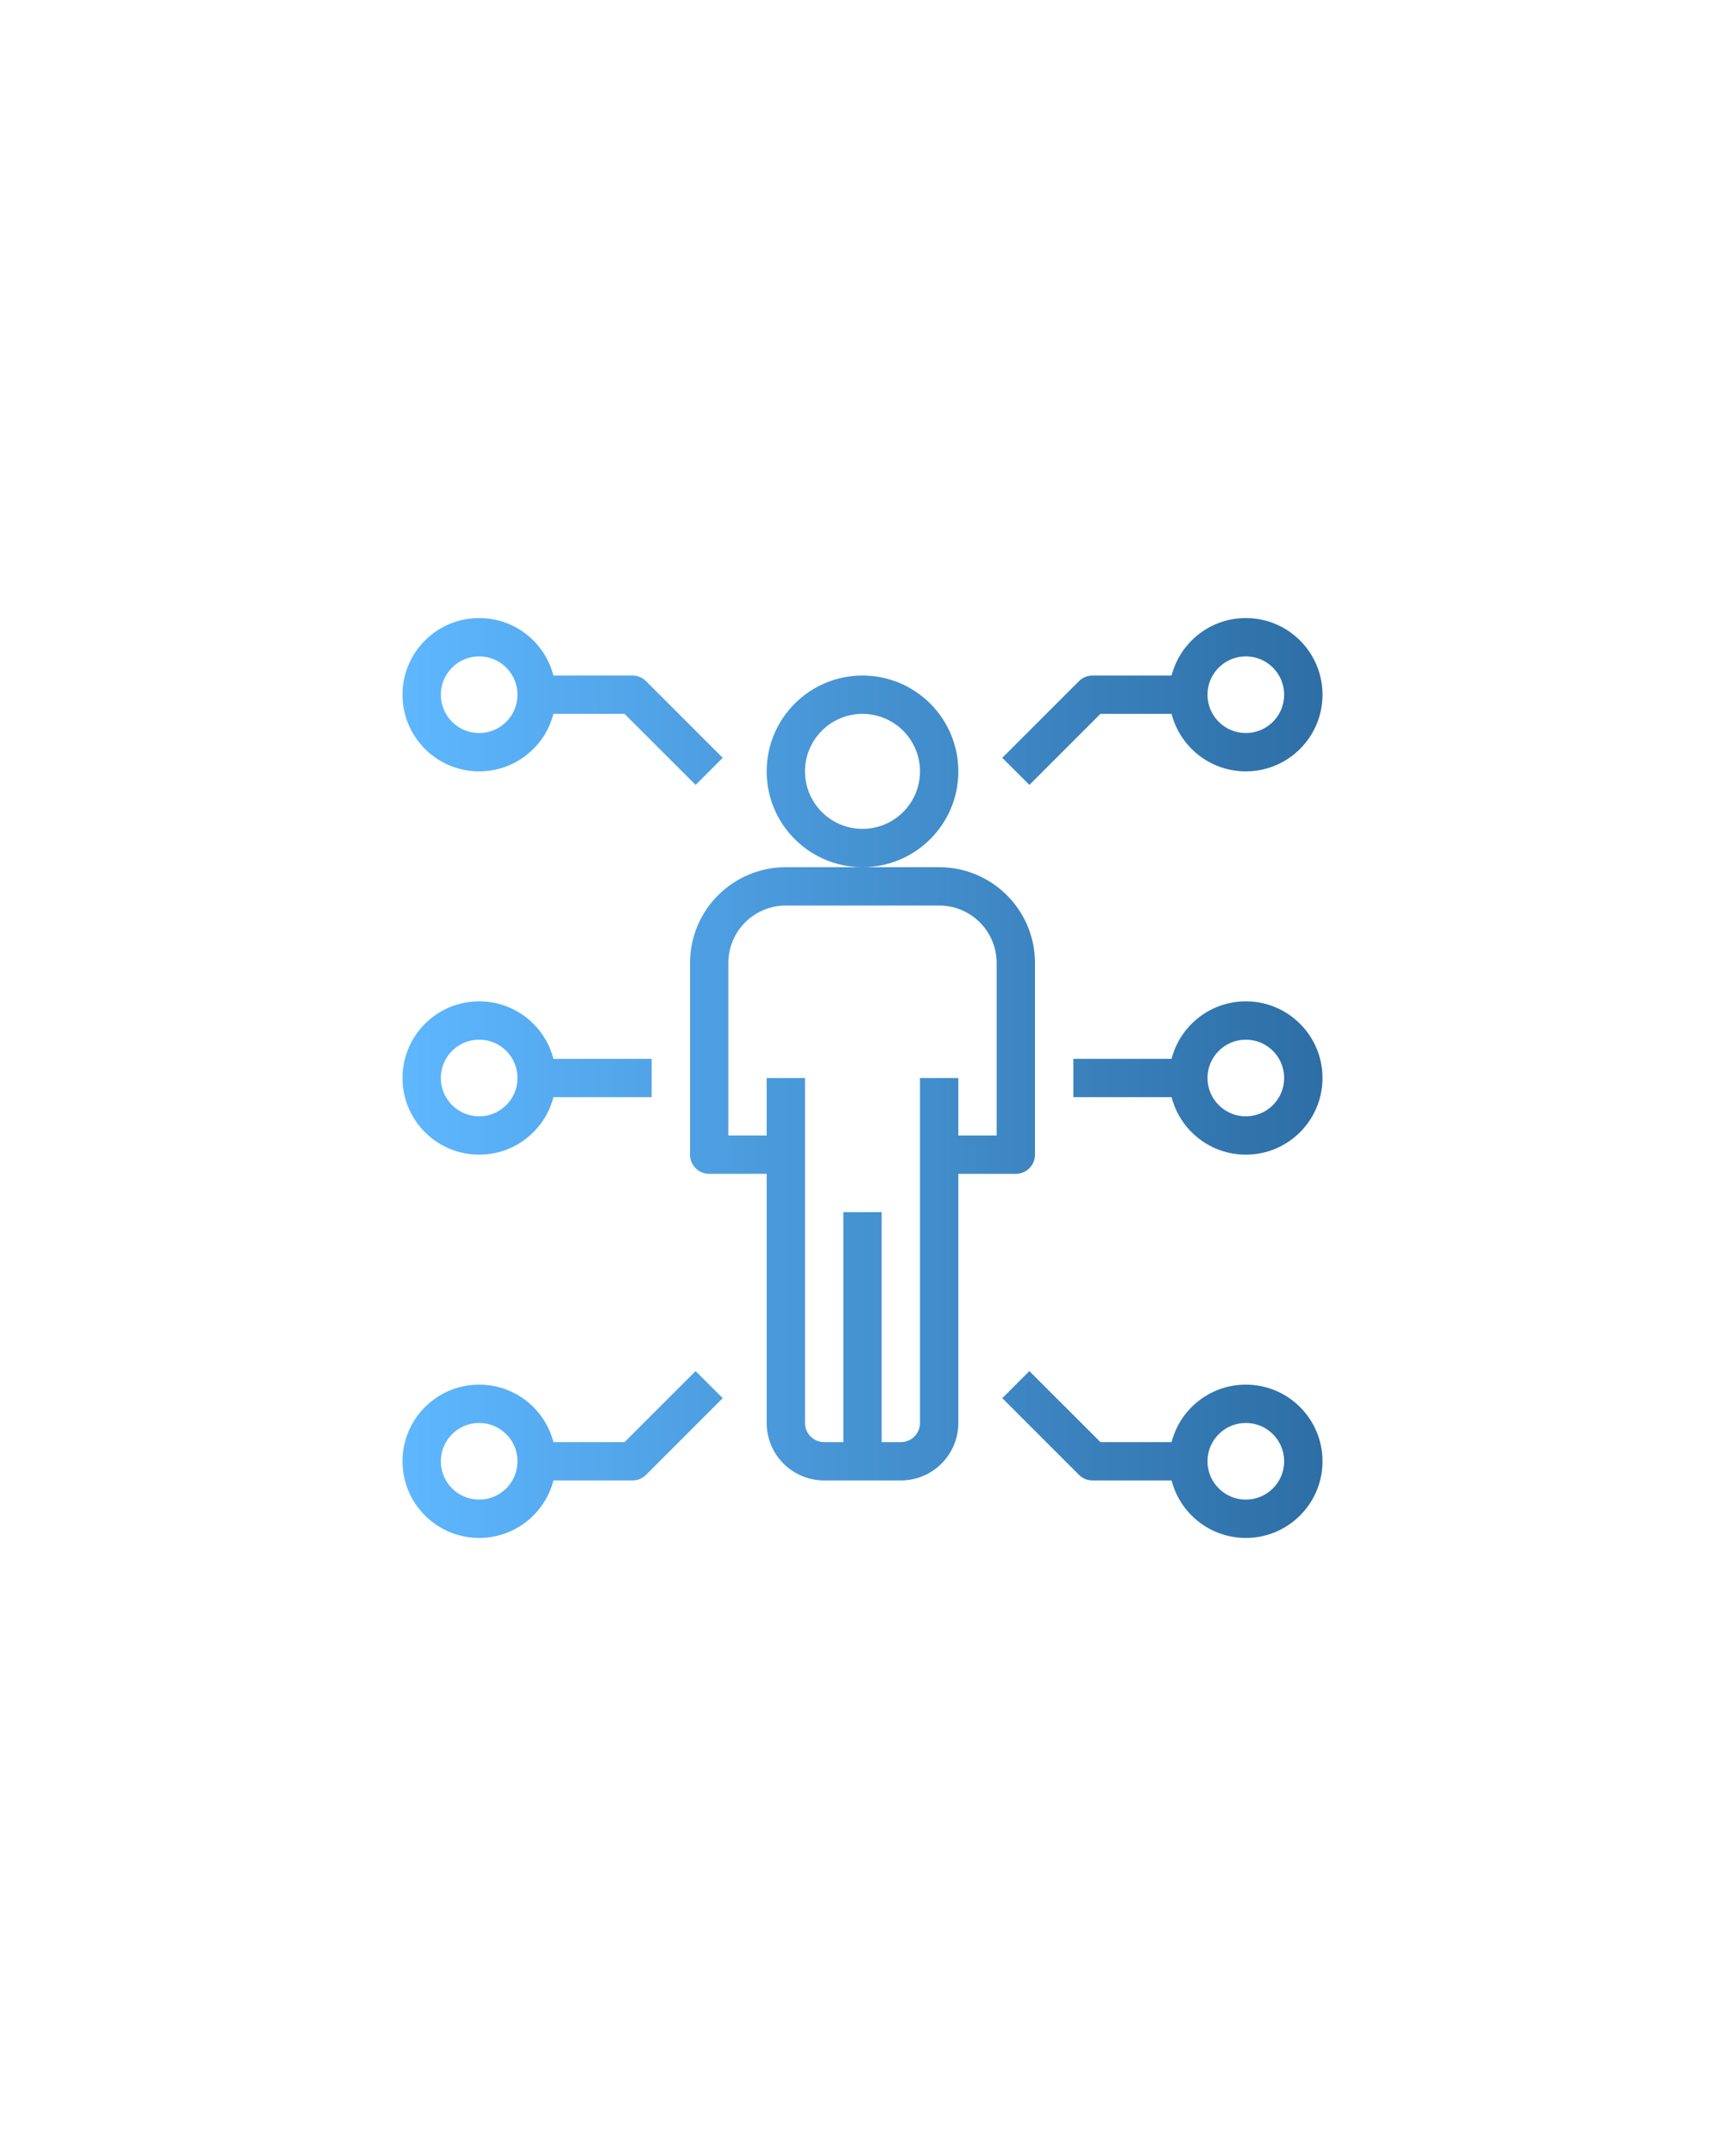 <svg xmlns="http://www.w3.org/2000/svg" width="120" height="150" viewBox="0 0 120 150" fill="none"><path fill-rule="evenodd" clip-rule="evenodd" d="M33.333 45.667C31.861 45.667 30.667 46.861 30.667 48.333C30.667 49.806 31.861 51 33.333 51C34.806 51 36 49.806 36 48.333C36 46.861 34.806 45.667 33.333 45.667ZM28 48.333C28 45.388 30.388 43 33.333 43C35.819 43 37.907 44.7 38.499 47H44C44.354 47 44.693 47.141 44.943 47.391L50.276 52.724L48.391 54.609L43.448 49.667H38.499C37.907 51.967 35.819 53.667 33.333 53.667C30.388 53.667 28 51.279 28 48.333ZM86.667 45.667C85.194 45.667 84 46.861 84 48.333C84 49.806 85.194 51 86.667 51C88.139 51 89.333 49.806 89.333 48.333C89.333 46.861 88.139 45.667 86.667 45.667ZM81.501 47C82.093 44.7 84.181 43 86.667 43C89.612 43 92 45.388 92 48.333C92 51.279 89.612 53.667 86.667 53.667C84.181 53.667 82.093 51.967 81.501 49.667H76.552L71.609 54.609L69.724 52.724L75.057 47.391C75.307 47.141 75.646 47 76 47H81.501ZM60 49.667C57.791 49.667 56 51.458 56 53.667C56 55.876 57.791 57.667 60 57.667C62.209 57.667 64 55.876 64 53.667C64 51.458 62.209 49.667 60 49.667ZM53.333 53.667C53.333 49.985 56.318 47 60 47C63.682 47 66.667 49.985 66.667 53.667C66.667 57.349 63.682 60.333 60 60.333C56.318 60.333 53.333 57.349 53.333 53.667ZM66.667 81.667H70.667C71.403 81.667 72 81.07 72 80.333V67C72 65.232 71.298 63.536 70.047 62.286C68.797 61.036 67.101 60.333 65.333 60.333H60H54.667C52.899 60.333 51.203 61.036 49.953 62.286C48.702 63.536 48 65.232 48 67V80.333C48 81.07 48.597 81.667 49.333 81.667H53.333V99C53.333 100.061 53.755 101.078 54.505 101.828C55.255 102.579 56.273 103 57.333 103H62.667C63.727 103 64.745 102.579 65.495 101.828C66.245 101.078 66.667 100.061 66.667 99V81.667ZM66.667 79H69.333V67C69.333 65.939 68.912 64.922 68.162 64.172C67.412 63.421 66.394 63 65.333 63H54.667C53.606 63 52.588 63.421 51.838 64.172C51.088 64.922 50.667 65.939 50.667 67V79H53.333V75H56V99C56 99.354 56.141 99.693 56.391 99.943C56.641 100.193 56.98 100.333 57.333 100.333H58.667V84.333H61.333V100.333H62.667C63.02 100.333 63.359 100.193 63.609 99.943C63.859 99.693 64 99.354 64 99V75H66.667V79ZM33.333 72.333C31.861 72.333 30.667 73.527 30.667 75C30.667 76.473 31.861 77.667 33.333 77.667C34.806 77.667 36 76.473 36 75C36 73.527 34.806 72.333 33.333 72.333ZM28 75C28 72.055 30.388 69.667 33.333 69.667C35.819 69.667 37.907 71.366 38.499 73.667H45.333V76.333H38.499C37.907 78.634 35.819 80.333 33.333 80.333C30.388 80.333 28 77.945 28 75ZM86.667 72.333C85.194 72.333 84 73.527 84 75C84 76.473 85.194 77.667 86.667 77.667C88.139 77.667 89.333 76.473 89.333 75C89.333 73.527 88.139 72.333 86.667 72.333ZM81.501 73.667C82.093 71.366 84.181 69.667 86.667 69.667C89.612 69.667 92 72.055 92 75C92 77.945 89.612 80.333 86.667 80.333C84.181 80.333 82.093 78.634 81.501 76.333H74.667V73.667H81.501ZM50.276 97.276L44.943 102.609C44.693 102.86 44.354 103 44 103H38.499C37.907 105.3 35.819 107 33.333 107C30.388 107 28 104.612 28 101.667C28 98.721 30.388 96.333 33.333 96.333C35.819 96.333 37.907 98.033 38.499 100.333H43.448L48.391 95.391L50.276 97.276ZM76.552 100.333H81.501C82.093 98.033 84.181 96.333 86.667 96.333C89.612 96.333 92 98.721 92 101.667C92 104.612 89.612 107 86.667 107C84.181 107 82.093 105.3 81.501 103H76C75.646 103 75.307 102.86 75.057 102.609L69.724 97.276L71.609 95.391L76.552 100.333ZM33.333 99C31.861 99 30.667 100.194 30.667 101.667C30.667 103.139 31.861 104.333 33.333 104.333C34.806 104.333 36 103.139 36 101.667C36 100.194 34.806 99 33.333 99ZM86.667 99C85.194 99 84 100.194 84 101.667C84 103.139 85.194 104.333 86.667 104.333C88.139 104.333 89.333 103.139 89.333 101.667C89.333 100.194 88.139 99 86.667 99Z" fill="url(#paint0_linear_241_8)"></path><defs><linearGradient id="paint0_linear_241_8" x1="28" y1="75" x2="92" y2="75" gradientUnits="userSpaceOnUse"><stop stop-color="#5EB7FF"></stop><stop offset="1" stop-color="#2D6EA5"></stop></linearGradient></defs></svg>
